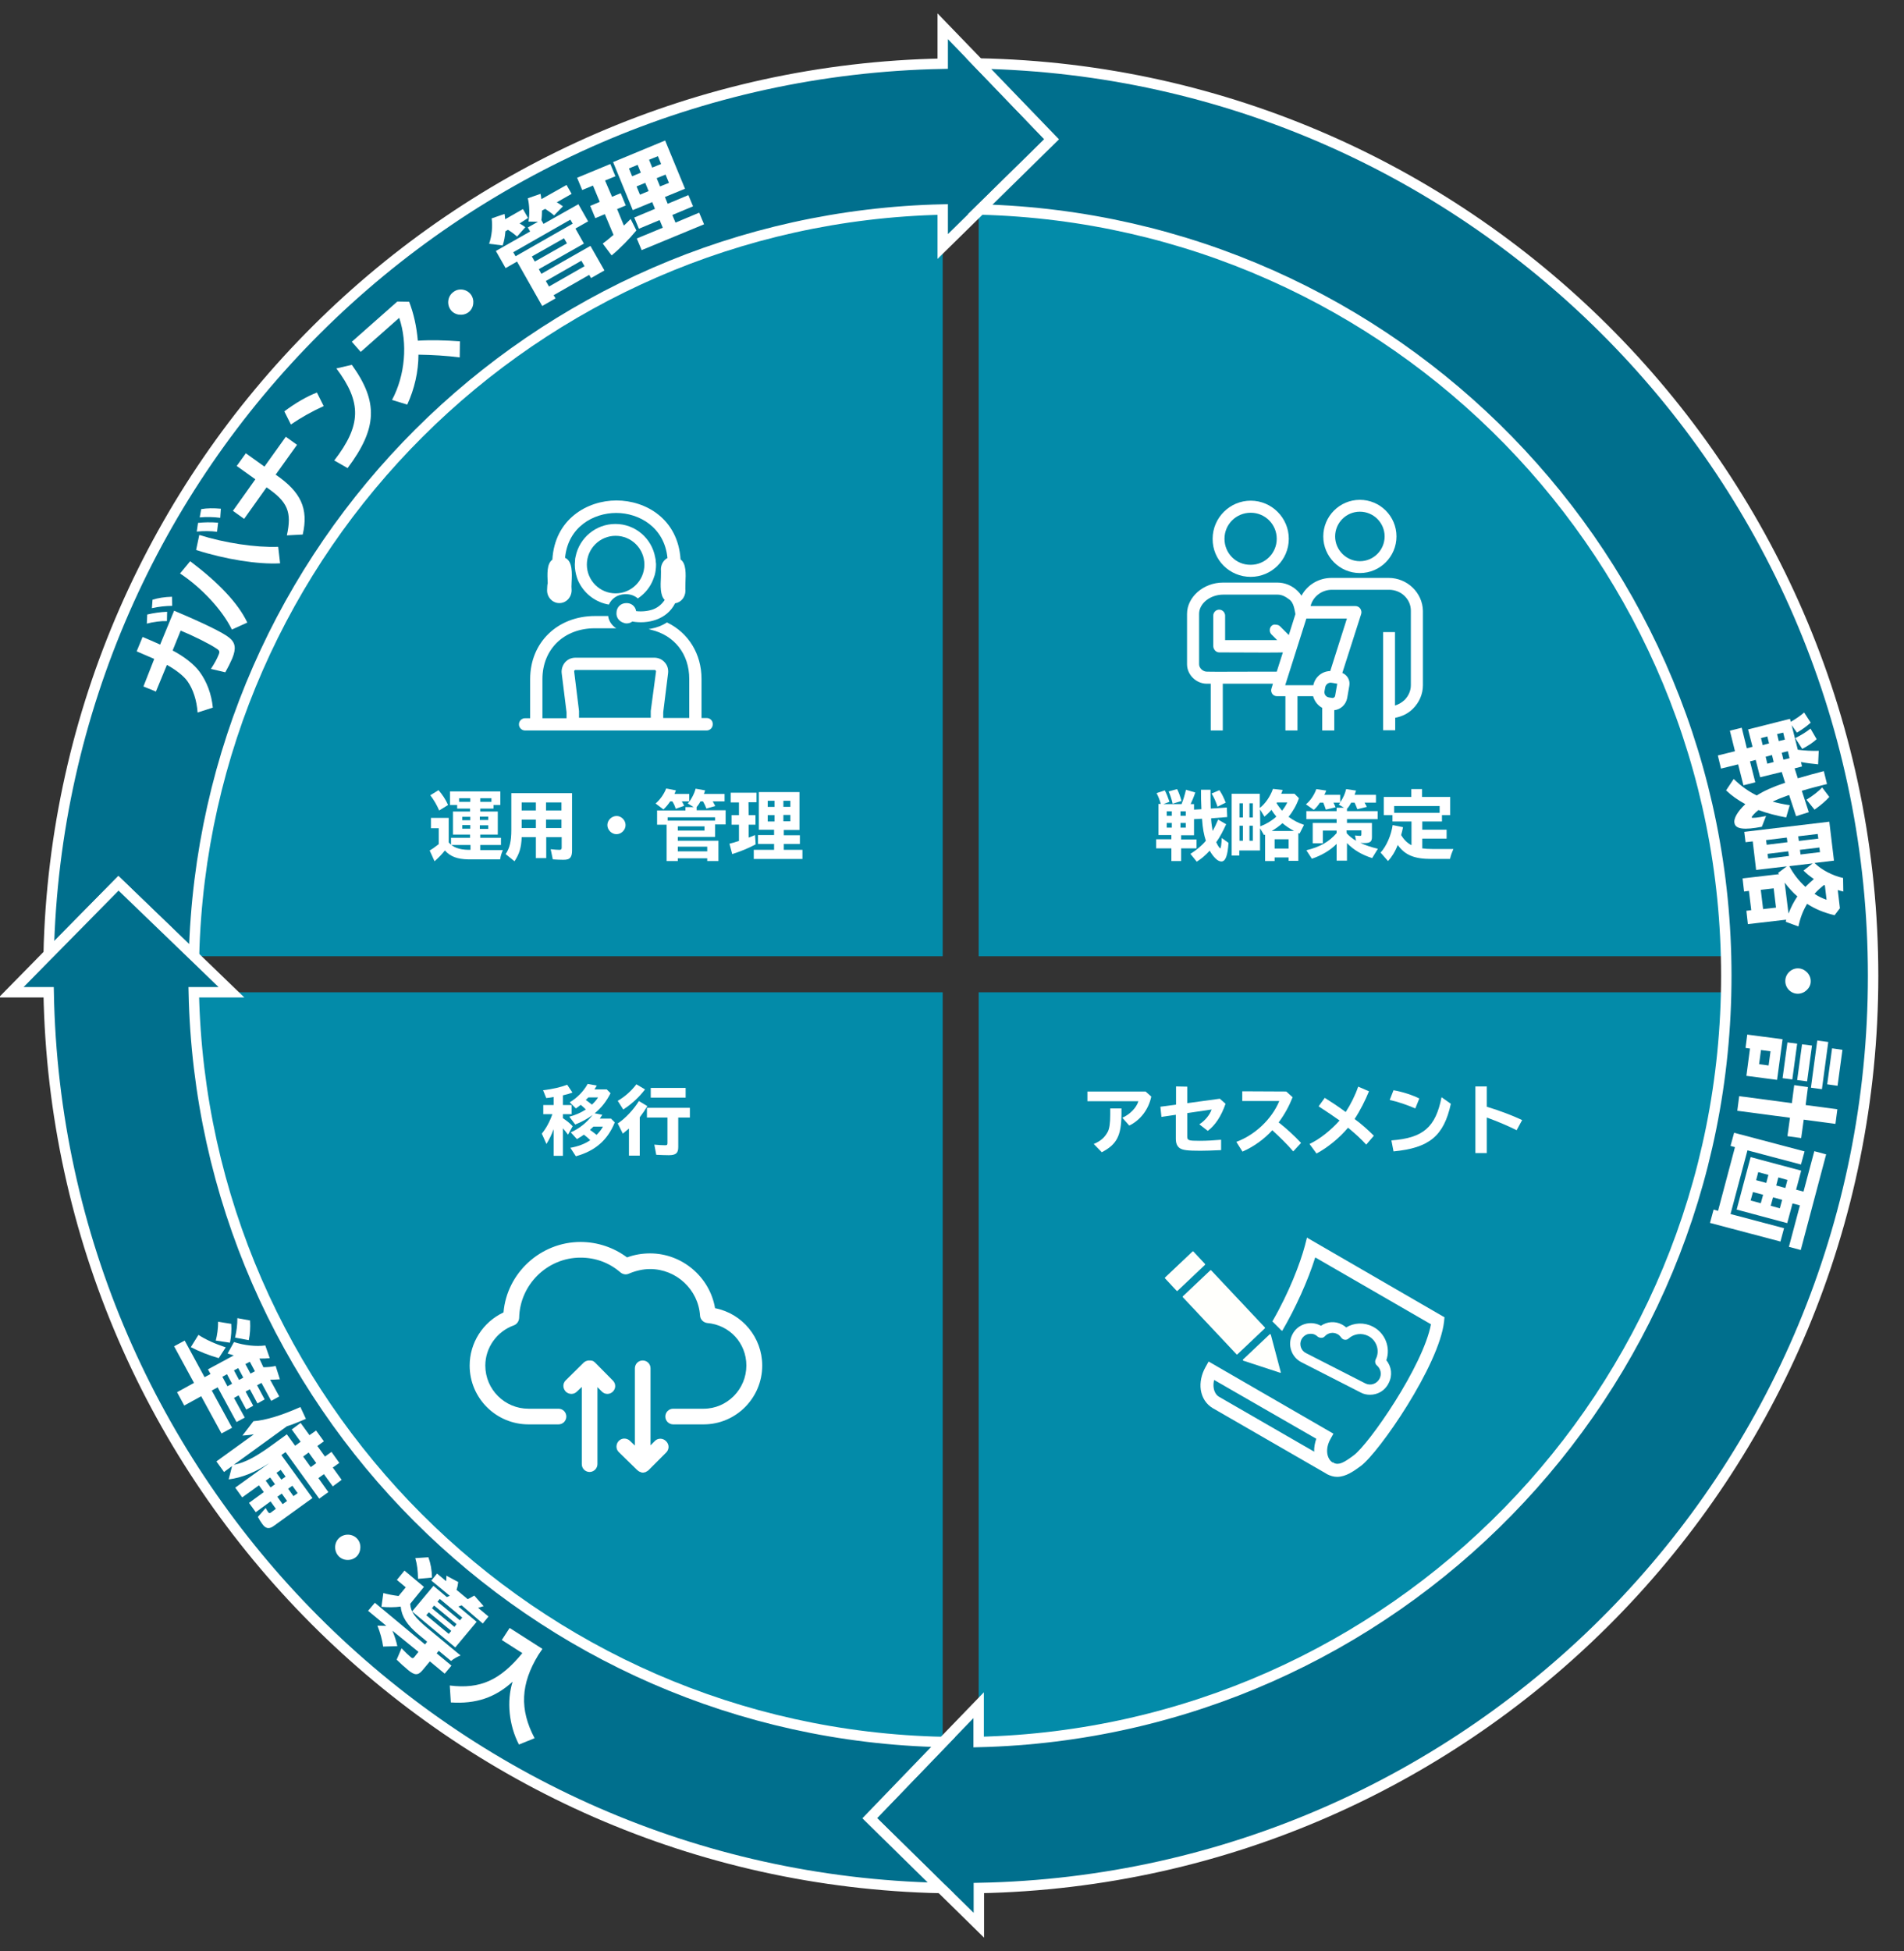 <?xml version="1.0" encoding="utf-8"?>
<!-- Generator: Adobe Illustrator 27.3.1, SVG Export Plug-In . SVG Version: 6.00 Build 0)  -->
<svg version="1.1" id="レイヤー_1" xmlns="http://www.w3.org/2000/svg" xmlns:xlink="http://www.w3.org/1999/xlink" x="0px"
	 y="0px" width="900px" height="922px" viewBox="0 0 900 922" style="enable-background:new 0 0 900 922;" xml:space="preserve">
<rect x="0" y="0" width="900" height="922" fill="#333333" stroke="none"/>
<style type="text/css">
	.st0{fill:#038BA9;}
	.st1{fill:#FFFFFF;}
	.st2{fill:#FFFFFC;}
	.st3{fill:none;}
	.st4{fill:#006F8D;stroke:#FFFFFF;stroke-width:4.928;stroke-miterlimit:10;}
</style>
<g id="レイヤー_1_00000168118124174650427120000016677507860725157055_">
	<path class="st0" d="M462.6,823.1c193.6-4.5,349.7-160.5,354.1-354.2H462.6V823.1z"/>
	<path class="st0" d="M816.7,451.9c-4.5-193.6-160.5-349.7-354.1-354.1v354.1H816.7z"/>
	<path class="st0" d="M91.5,468.9C95.9,662.6,252,818.6,445.6,823.1V468.9H91.5z"/>
	<path class="st0" d="M445.6,97.8C252,102.3,95.9,258.3,91.5,451.9h354.1V97.8z"/>
	<g>
		<g>
			<path class="st1" d="M541.5,515.8l2.7,2.4c-1.3,6.1-5.1,11.1-10.4,13.7l-3.3-3.7c3.5-1.5,6.7-4.7,7.6-7.8H514v-4.6H541.5
				L541.5,515.8z M530.1,523.8v2.9c-0.1,10-2.2,14.1-9.3,17.8l-3.8-3.9c3.3-1.4,5.1-3,6.6-5.7c0.8-1.5,1.2-4.1,1.2-8.2v-2.9
				L530.1,523.8L530.1,523.8z"/>
			<path class="st1" d="M561.2,513.5v7.8l15.4-2.1l2.7,2.4c-2,5.8-4.9,10.2-8.4,12.8l-4-3.1c2.6-1.6,5-4.5,5.8-7l-11.5,1.7v11
				c0,1.9,0.5,2.1,5.9,2.1c3.2,0,6.7-0.2,10.1-0.5v4.9c-4.3,0.2-7.6,0.3-9.8,0.3c-6.1,0-8.3-0.3-9.7-1.2c-1.3-0.9-1.9-2.3-1.9-4.5
				v-11.3l-6.8,1l-0.5-4.8l7.4-1v-8.6L561.2,513.5L561.2,513.5z"/>
			<path class="st1" d="M608,515.8l3,2.7c-1.6,4.1-3.7,8-6.6,11.9c3.5,2.7,7.3,6.2,10.6,9.7l-3.7,4c-2.9-3.4-6.4-6.8-9.9-10
				c-3.8,4.2-8.8,7.8-14.1,10.1l-2.9-4.6c8.9-3.3,16.8-10.8,20.3-19.3h-17.5v-4.6L608,515.8L608,515.8z"/>
			<path class="st1" d="M626.2,518.8c3.2,2,6.1,3.9,9.9,6.7c2.4-3.7,4.5-7.9,5.9-12l5.1,2.2c-1.8,4.4-4.1,9-6.8,13.1
				c3.3,2.4,6.4,5.2,9.1,7.9l-3.6,4.2c-2.1-2.3-4.7-4.8-8.6-8c-3.9,4.7-9.6,9.4-14.9,12.2l-3.3-4.5c5-2.4,10.1-6.5,14.2-11.1
				c-2.5-1.8-5.9-4.1-9.9-6.7L626.2,518.8z"/>
			<path class="st1" d="M669,523.8c-4-1.7-8.3-3.2-12.1-4l1.8-4.6c4.5,0.8,9,2.3,12.2,3.9L669,523.8z M657.7,538.9
				c15-1.1,20.9-6.2,23.7-20.4l4.4,3.1c-3.3,15.2-10.2,20.9-27.1,22.5L657.7,538.9z"/>
			<path class="st1" d="M702.8,513.4v9.6c6.5,2,12.3,4.2,16.7,6.3l-2.6,4.8c-3.7-1.9-8.9-4.1-14.1-6v16.8h-5.4v-31.5L702.8,513.4
				L702.8,513.4z"/>
		</g>
	</g>
	<g>
		<g>
			<path class="st1" d="M261.7,533.6c-1.1,2.9-2.1,4.9-3.4,7l-2.2-4.9c2-2.4,3.8-5.7,5-9.2h-4.3v-4.3h4.9v-3.8
				c-1.1,0.2-2.3,0.4-3.5,0.5l-1.5-3.7c4.4-0.5,8.6-1.5,11.4-2.6l2.5,3.7c-1.3,0.5-2.7,0.9-4.5,1.3v4.6h4.1v4.3h-4.1v1.9
				c1.9,1.3,3.4,2.5,4.6,3.8l-2.2,4c-1-1.3-1.3-1.7-2.4-3v13h-4.4V533.6z M288.9,528.7l1.7,1.7c-3.4,8.4-9.3,13.5-18.4,16l-2.6-4
				c3.5-0.6,6.8-1.8,9.4-3.6c-1-1-1.7-1.6-3-2.6c-1.1,0.8-2,1.3-3.3,2.1l-2.9-3.2c3.9-1.7,7.5-4.5,10.3-8.2
				c-2.2,1.7-5.4,3.4-8.2,4.5l-2.8-3.7c2.8-0.7,5.5-1.9,7.8-3.4c-0.7-0.8-1.6-1.5-2.4-2.2c-1,0.8-1.4,1.1-2.3,1.7l-2.9-2.9
				c3.4-2,6.5-5.1,8.5-8.7l4.3,0.8c-0.6,1-0.8,1.4-1.1,1.8h5.8l1.8,1.8c-1.9,3.8-4.4,7-7.5,9.5l3.6,0.7c-0.6,1-0.9,1.4-1.2,1.8h5.4
				V528.7z M278.1,518.6c-0.5,0.5-0.6,0.6-1.2,1.2c0.8,0.6,2.1,1.5,2.9,2.2c1.4-1.3,2.3-2.4,2.9-3.4H278.1z M280.5,532.4
				c-0.5,0.5-0.8,0.8-1.6,1.5c0.1,0,0.2,0.1,0.2,0.2c1,0.7,2.1,1.5,2.9,2.2c1.2-1.2,2.4-2.7,3-3.9H280.5z"/>
			<path class="st1" d="M302.3,546.1h-5v-12.8c-0.9,0.7-1.9,1.6-2.9,2.4l-2.4-4.8c3.5-2.3,7.5-6.5,10-10.6l4,2.4
				c-1.2,2-2.2,3.4-3.4,5l-0.1,0.2l-0.1,0.1v18.1H302.3z M292,520.2c3.3-1.9,6.4-4.6,8.8-7.8l4.1,2.4c-2.8,3.7-6.5,7.1-10.3,9.5
				L292,520.2z M320.6,542.1c0,2.8-1.1,3.8-4.5,3.8c-1.7,0-3.9-0.1-5.9-0.2l-0.9-4.8c2.1,0.2,3.8,0.3,5.1,0.3c0.9,0,1.1-0.2,1.1-1.1
				v-12h-9.7v-4.6h20.3v4.6h-5.5V542.1z M324.1,514.1v4.6h-16.5v-4.6H324.1z"/>
		</g>
	</g>
	<g>
		<g>
			<path class="st2" d="M550.7,603.7l13-12.3c0.1-0.1,0.3-0.1,0.4,0l5.5,5.9c0.1,0.1,0.1,0.3,0,0.4l-13,12.3c-0.1,0.1-0.3,0.1-0.4,0
				l-5.5-5.9C550.6,604,550.6,603.8,550.7,603.7z"/>
			<path class="st2" d="M600.2,630.5c0.1-0.1,0.4,0,0.5,0.2l4.7,17.7c0.1,0.2-0.1,0.4-0.3,0.3l-17.4-5.7c-0.2-0.1-0.3-0.3-0.2-0.5
				L600.2,630.5z"/>
			<path class="st2" d="M572.1,600.3c0.1-0.1,0.3-0.1,0.4,0l25.4,27c0.1,0.1,0.1,0.3,0,0.4l-13,12.3c-0.1,0.1-0.3,0.1-0.4,0
				l-25.4-27c-0.1-0.1-0.1-0.3,0-0.4L572.1,600.3z"/>
		</g>
		<path class="st1" d="M618.2,585.1l-0.4-0.3l-1,3.9c-2.2,8.2-7.4,22-15.4,35.8l0.3,0.2l0,0l3.7,3.7v0.1l0.7,0.4
			c6.4-11,12.1-23.6,15.6-34.7l54.7,31.6c-3.7,19.7-29.3,56.7-36.6,62c-4.6,3.4-6.9,4.7-9.4,3.5l0.1-0.2h-0.6l0,0
			c-1.3-0.8-2.2-2.3-2.5-4.2c-0.3-2.2,0.2-4.5,1.4-6.7l1.5-2.7l-59-34.1l-1.5,2.7c-1.9,3.4-2.7,7.2-2.2,10.7
			c0.6,3.8,2.6,6.8,5.6,8.6l53.4,30.8l0,0l0.3,0.2l0,0l0.3,0.2l0,0c1.6,0.8,3.2,1.3,4.8,1.3c4.2,0,7.9-2.7,11.2-5.1
			c8.6-6.3,37.1-47.6,39.4-68.3l0.2-2L618.2,585.1z M622.2,679.9c-0.7,2-1.1,4.1-1,6.1l-44.9-25.9c-1.4-0.8-2.3-2.3-2.6-4.2
			c-0.2-1.2-0.1-2.5,0.2-3.8L622.2,679.9z"/>
		<path class="st1" d="M647.6,659.1c-1.5,0-3.1-0.3-4.5-1.1l-28-14.3c-2.3-1.2-4-3.2-4.8-5.7s-0.6-5.1,0.6-7.4
			c2.4-4.8,8.3-6.7,13.1-4.3c0.1,0.1,0.3,0.1,0.4,0.2c2.9-2,6.7-2.3,9.9-0.6c0.7,0.4,1.4,0.8,2,1.4c3.8-2.3,8.5-2.5,12.6-0.4
			c5.9,3,8.5,9.9,6.4,15.9c2.5,3,3,7.2,1.1,10.8C654.7,657.2,651.2,659.1,647.6,659.1z M619.5,630.3c-0.5,0-1,0.1-1.5,0.2
			c-1.2,0.4-2.2,1.3-2.8,2.4c-1.2,2.4-0.3,5.3,2.1,6.5l28,14.3c2.5,1.3,5.5,0.3,6.8-2.2c1.1-2.1,0.6-4.6-1.2-6.2
			c-0.9-0.7-1.1-2-0.6-3c2.1-4,0.4-9-3.6-11c-3-1.5-6.6-1.1-9.2,1.2c-0.5,0.5-1.2,0.7-1.9,0.6c-0.7-0.1-1.3-0.5-1.7-1.1
			c-0.5-0.7-1.1-1.3-1.8-1.6c-1.9-1-4.3-0.6-5.8,1c-0.4,0.5-1,0.8-1.7,0.8c-0.6,0-1.3-0.2-1.8-0.6c-0.3-0.3-0.7-0.6-1.1-0.8
			C621,630.4,620.3,630.3,619.5,630.3z"/>
	</g>
	<g>
		<g>
			<path class="st1" d="M562.7,403.5c3-1.9,5.4-3.9,7.3-6.2c-0.9-2.7-1.5-5.7-1.8-10.2c0-0.1,0-0.1,0-0.2l-3.8,0.2v7.6h-6.1v2h7.3
				v4.2h-7.3v6h-4.6v-6h-7.2v-4.3h7.2v-2h-6.1v-14.7h1.1c-0.6-2.1-1.3-3.8-2-5.1l3.9-1.3c0.8,1.5,1.5,3.3,2.2,5.4l-2.9,1.1h8.6
				c0.9-2.2,1.5-4.3,2.1-6.8l4.4,1.3c-0.7,2.1-1.4,3.7-2.2,5.5h1.6v2.6l3.5-0.2c-0.2-4.2-0.2-5.5-0.2-9.2h4.5c0,3.3,0,6.1,0.1,8.9
				l7.6-0.5l0.2,4.5l-7.6,0.6c0,0.2,0,0.5,0,0.5v0.2c0.1,1.7,0.5,4,0.7,5.3c0.9-1.6,1.7-3.2,2.6-5.4l3.8,2.2c-1.5,3.2-2.9,6-4.7,8.5
				c0.6,1.4,1.6,2.9,1.9,2.9s0.6-2.1,0.7-4.9l3.2,2.3c-0.4,6.1-1.4,8.8-3.4,8.8c-1.7,0-3.7-2-5.5-5.1c-1.9,2.1-3.9,3.8-6.1,5.2
				L562.7,403.5z M551.5,383.4v2.1h2.4v-2.1H551.5z M551.5,388.9v2.2h2.4v-2.2H551.5z M554.3,379.8c-0.5-2.2-1.2-4.3-1.9-5.8l4-1.1
				c0.7,1.3,1.4,3.2,2.1,5.6L554.3,379.8z M558,383.4v2.1h2.5v-2.1H558z M558,388.9v2.2h2.5v-2.2H558z M575.5,381.2
				c-0.7-2.2-1.8-4.7-2.8-6.2l3.7-1.6c1.1,1.6,2,3.4,3,5.9L575.5,381.2z"/>
			<path class="st1" d="M611.9,375.1l2.1,2.1c-1.2,3.4-2.9,6.3-4.9,8.8c2.3,1.7,4.4,2.8,7.3,3.8l-2.1,4.1l-0.3-0.1l-0.3-0.1v13.1
				h-4.6v-1.6h-6.6v1.7H598v-12.5l-0.5,0.2l-1.9-3.2v10.5h-9.8v2.4h-3.6v-29.2h13.3v6.7c2.6-2,5-5.5,6.2-9l4.6,0.5
				c-0.4,1.1-0.5,1.4-0.7,1.8L611.9,375.1L611.9,375.1z M585.9,386.3h1.6v-6.7h-1.6V386.3z M585.9,397.3h1.6v-7.1h-1.6V397.3z
				 M592.2,379.6h-1.6v6.7h1.6V379.6z M592.2,390.2h-1.6v7.1h1.6V390.2z M595.7,390.5c2.7-1,5.4-2.6,7.6-4.6c-1-1.2-1.6-2.1-2.3-3.2
				c-1.1,1.3-2,2.1-3.3,3.2l-2.1-3.4L595.7,390.5L595.7,390.5z M611.7,392.7c-2.2-1.2-3.7-2.2-5.5-3.7c-1.3,1.2-3.2,2.6-5.1,3.7
				H611.7z M602.5,396.6v4.4h6.6v-4.4H602.5z M603.4,379.5c0.7,1.2,1.7,2.5,2.6,3.6c1.1-1.3,1.8-2.5,2.5-3.9h-4.9L603.4,379.5z"/>
			<path class="st1" d="M645,379.3c0.4,0.6,0.7,1.3,1.1,2l-4.5,1.1c-0.5-1.3-0.7-1.8-1.3-3.1h-1.6c-0.7,1.3-1.3,2.2-2,2.9v1.1h14.5
				v3.8h-14.5v1.8h11.8v6.7c0,2.1-0.9,2.8-3.4,2.8c-0.8,0-1.3,0-2.1-0.1c2.3,1.1,5,2,8.3,2.8l-2.7,4.4c-5-1.6-8.8-3.9-11.9-7.1v8.3
				h-4.9v-7.9c-3.1,3.1-7,5.4-11.7,7l-2.6-4c6.5-1.6,10.6-3.9,14.3-8.1v-1.2h-6.5v6h-4.8v-9.6h11.3v-1.8h-14.3v-3.8h14.3v-1.6h3.5
				l-2.5-1.5c0.4-0.4,0.5-0.6,0.7-0.9h-3.2c0.3,0.6,0.7,1.4,1,2.2l-4.6,1.1c-0.4-1.3-0.9-2.5-1.2-3.3h-1.6c-0.9,1.4-1.9,2.6-2.9,3.4
				l-3.7-2.6c2.2-1.8,4-4.6,4.9-7.2l4.7,0.7c-0.3,0.8-0.5,1.3-0.9,2h7.5v3.5c1.3-1.8,2.3-4,2.8-6.2l4.7,0.7c-0.3,0.9-0.5,1.4-0.7,2
				h10.1v3.7L645,379.3L645,379.3z M636.6,393.8c1.2,1.3,2.8,2.6,4.4,3.5l-0.5-2.5c0.8,0.1,1.8,0.2,2.3,0.2c0.6,0,0.7-0.1,0.7-0.9
				v-1.7h-7L636.6,393.8L636.6,393.8z"/>
			<path class="st1" d="M672.2,400.9c1.3,0.2,3.1,0.3,4.8,0.3h10c-0.7,1.6-1.2,3-1.6,4.7h-8.9c-7.9,0-12.4-1.8-15.8-6.6
				c-1.3,3.3-2.9,5.8-4.6,7.6l-3.5-4c2.8-3.1,5-8.2,5.7-13l4.9,1c-0.3,1.6-0.5,2.2-0.9,3.7c1.3,2.2,2.9,3.8,4.9,4.8v-11.2h-9v-3
				h-4.1v-8.6h13v-3.7h5.1v3.7h13.3v8.6h-3.9v3h-9.3v3.9h11.5v4.2h-11.5v4.6H672.2z M659,384.1h21.5v-3.2H659V384.1z"/>
		</g>
	</g>
	<g>
		<g>
			<path class="st1" d="M222.2,399.3h-9v-3.4h9v-1.5h-8.1v-10.9h8.1v-1.4h-6.1v-1.7h-3.4V374h23.8v6.4h-3.2v1.7H227v1.4h8.3v10.9
				H227v1.5h9.8v3.4H227v2.4h10.7c-0.6,1.5-1,2.5-1.3,4.4h-15.1c-5.1-0.1-8.4-1.3-11-4.2c-1.4,1.8-3.1,3.5-4.9,5.1l-2.3-5.1
				c1.3-0.7,2.6-1.7,4.3-3v-7.5h-3.7v-4.9h8.4v11.6c2,2.3,4.8,3.4,9.3,3.5h1v-2.3H222.2z M207.6,383c-1.1-2.6-2.6-5.1-4.2-7.2
				l3.9-2.4c1.8,2.1,3.3,4.3,4.5,7L207.6,383z M217,377.2v1.7h5.3v-1.7H217z M218.5,386v1.6h3.8V386H218.5z M218.5,389.9v1.7h3.8
				v-1.7H218.5z M226.8,387.5h4v-1.6h-4V387.5z M226.8,391.7h4V390h-4V391.7z M227,378.9h5.3v-1.7H227V378.9z"/>
			<path class="st1" d="M270.4,402c0,1.3-0.2,2.4-0.7,3.1c-0.7,0.9-1.5,1.2-3.5,1.2c-1.6,0-3.2-0.1-4.9-0.2l-1-4.8
				c1.8,0.2,3.2,0.3,4.1,0.3c0.8,0,1.1-0.2,1.1-1.1v-4.9h-7.3v9.9h-4.9v-9.9h-6.7c-0.2,5-1.1,7.9-3.4,11.4l-4.2-3.4
				c1.9-2.7,2.7-6.1,2.7-11.3v-17.5h28.7L270.4,402L270.4,402z M246.6,383h6.7v-3.8h-6.7V383z M246.6,391.3h6.7v-4h-6.7V391.3z
				 M265.4,379.2h-7.3v3.8h7.3V379.2z M265.4,387.3h-7.3v4h7.3V387.3z"/>
			<path class="st1" d="M295.7,389.9c0,2.3-2,4.3-4.3,4.3s-4.3-2-4.3-4.3s2-4.3,4.4-4.3C293.7,385.6,295.7,387.6,295.7,389.9z"/>
			<path class="st1" d="M322.3,378.7c0.4,0.7,0.8,1.4,1.1,2.1l-4,1.4c-0.5-1.6-0.9-2.4-1.6-3.5h-1c-1,1.5-2.1,2.8-3.2,3.8l-3.7-2.8
				c2.2-1.9,4-4.5,5-7.1l4.6,0.9c-0.3,0.7-0.4,1.1-0.7,1.7h7v3.5H322.3z M336.9,378.7c0.3,0.5,0.7,1.3,1.2,2.2l-4.2,1.2
				c-0.5-1.3-0.9-2.2-1.6-3.4h-1.2c-0.5,1-1.2,2-1.8,2.7v1.5H343v6.7h-5v5.9h-17.6v1.8h19.2v9.6h-5.3v-1.3h-13.9v1.3h-5.3v-17.2
				h-4.5V383H324v-1.6h3.9l-2.8-1.7c1.6-1.8,3.1-4.6,3.7-7l4.5,0.8c-0.2,0.7-0.3,1-0.6,1.7h9.8v3.5H336.9z M315.6,386.2v1.6H338
				v-1.6H315.6z M320.4,390.5v2H333v-2H320.4z M320.4,400.1v2.2h13.9v-2.2H320.4z"/>
			<path class="st1" d="M353.9,385.2h3.2v4.5h-3.2v6.1c1.1-0.4,1.6-0.6,3-1.2l0.3,4.4c-3.1,1.7-7.5,3.5-11.1,4.6l-1.3-4.9
				c1.6-0.4,2.3-0.6,3.5-1l1-0.3v-7.7h-3.5v-4.5h3.5v-6h-3.9v-4.6h12.2v4.5h-3.8L353.9,385.2L353.9,385.2z M377.9,392.2h-7.4v2.5
				h7.6v4.1h-7.6v2.8h8.8v4.3h-23v-4.3h9.6v-2.8h-7.6v-4.2h7.6v-2.5h-7.2v-17.8h19.2V392.2z M362.9,381.3h3.2v-2.9h-3.2V381.3z
				 M362.9,388.2h3.2v-3h-3.2V388.2z M373.6,378.4h-3.3v2.9h3.3V378.4z M373.6,385.1h-3.3v3h3.3V385.1z"/>
		</g>
	</g>
	<g>
		<path class="st1" d="M642.8,270.8c9.6,0,17.3-7.8,17.3-17.3c0-9.6-7.8-17.3-17.3-17.3c-9.6,0-17.3,7.8-17.3,17.3
			C625.5,263,633.2,270.8,642.8,270.8z M631.1,253.5c0-6.4,5.2-11.7,11.7-11.7c6.4,0,11.7,5.2,11.7,11.7c0,6.4-5.2,11.7-11.7,11.7
			C636.4,265.2,631.1,259.9,631.1,253.5z"/>
		<path class="st1" d="M591.2,272.6c9.9,0,18-8.1,18-18s-8.1-18-18-18s-18,8.1-18,18C573.1,264.6,581.2,272.6,591.2,272.6z
			 M578.8,254.6c0-6.8,5.5-12.3,12.4-12.3c6.8,0,12.3,5.5,12.3,12.3c0,6.8-5.5,12.3-12.3,12.3C584.3,267,578.8,261.5,578.8,254.6z"
			/>
		<path class="st1" d="M656.4,273.1h-27c-6,0-11.4,3.2-14.2,8.4c-0.5-0.8-1.1-1.5-1.8-2.2c-2.5-2.5-6-4-9.6-4h-25.7
			c-9.2,0-17,6.8-17,14.8v23.8c0,4.9,4.2,9.1,9.2,9.2c0.3,0,0.6,0,0.9,0h0.5c0.2,0,0.4,0,0.6,0v22.1h5.7v-22.1c4.9,0,11,0,16.5,0
			h0.7c2.4,0,4.6,0,6.5,0l-0.7,2.3c-0.3,0.9-0.1,1.8,0.4,2.5s1.3,1.1,2.3,1.1h3.9v16.2h5.7V329h7.4c0.6,2.3,2.2,4.4,4.3,5.5v10.7
			h5.7v-9.6c3-0.3,5.5-2.6,6.1-5.7l1-5.8c0.5-2.6-0.9-5.1-3.3-6.1l8.9-27.8c0.3-0.9,0.1-1.8-0.4-2.6c-0.6-0.8-1.4-1.2-2.3-1.2h-21.2
			c1.1-4.5,5.3-7.7,10.1-7.7h27c2.8,0,5.5,1.1,7.4,3s2.9,4.3,2.9,6.9v35.2c0,2.6-1.1,5.1-3,7c-1.3,1.2-2.8,2.1-4.5,2.6v-34.7h-5.6
			v46.4h5.7v-5.9c3.2-0.6,6.1-2,8.4-4.3c3-3,4.7-6.9,4.7-11.1v-35.2C672.4,280.1,665.2,273.1,656.4,273.1z M636.7,292.2l-7.9,24.9
			c-3.9,0.1-7.2,2.8-8,6.7h-13.3l10-31.5h19.2V292.2z M626.1,326.5l0.3-1.6c0.2-1.3,1.3-2.3,2.6-2.3c0.2,0,1.5,0.2,3.1,0.5l-1,5.7
			c-0.1,0.3-0.2,0.6-0.5,0.8c-0.3,0.2-0.6,0.3-1,0.2l-1.3-0.2C626.7,329.4,625.8,328,626.1,326.5z M601,295.8
			c-0.5,0.5-0.8,1.2-0.8,2s0.3,1.5,0.8,2l2.7,2.7h-24.6v-11.7c-0.1-1.5-1.3-2.7-2.8-2.7c-1.6,0-2.8,1.3-2.8,2.8v14.4
			c0,1.6,1.3,3,2.8,3c19.5,0.1,27.4,0.1,30.1,0l-2.9,9.1c-2,0-4.6,0-7.4,0h-1.5c-8.7,0-20.5,0.1-24.1,0c-1.9,0-3.7-1.7-3.7-3.5
			v-23.8c0-4.9,5.2-9.1,11.4-9.1h25.7c1.8,0,3.5,0.7,5.7,2.4c1.9,1.5,2.3,4.6,2.6,6.1c0.1,0.4,0.1,0.6,0.1,0.8l-3.1,9.8l-4.1-4.1
			c-0.5-0.5-1.2-0.8-2-0.8l0,0C602.2,295,601.5,295.3,601,295.8z"/>
	</g>
	<g>
		<path class="st1" d="M258.6,279c0,3.3,2.6,6,5.8,6c3.2,0,5.8-2.7,5.8-6.1c-0.1-0.9-0.1-2.3,0-3.8c0.2-4.2,0.5-9.9-3.1-11.5
			c1.4-14.6,13.4-21.2,24.2-21.2l0,0c10.7,0,22.8,6.7,24.2,21.3c-1.9,1-3.1,3.1-3.1,5.4c0.1,0.8,0,2.2,0,3.7
			c-0.2,3.9-0.4,8.6,1.8,10.7c-1.4,2.1-3.2,3.6-5.6,4.5c-2.3,0.8-5,1.1-7.9,0.8c-0.4-2.5-2.5-3.9-4.7-3.8c-2.3,0-4.6,1.7-4.6,4.7
			c-0.1,1.9,1,3.6,2.8,4.4c0.7,0.3,1.3,0.5,2,0.5c1,0,1.9-0.3,2.7-0.9c7.2,1.3,16.3-0.8,20.2-8.6c2.8-0.4,4.9-2.9,4.9-6
			c-0.1-0.8,0-2.2,0-3.7c0.2-4.1,0.4-9.2-2.3-11c-1.2-19.2-16.5-27.9-30.3-27.9l0,0c-13.8,0-29.2,8.8-30.3,28
			c-2.7,1.8-2.4,6.9-2.2,11.1C258.6,276.6,258.7,278.1,258.6,279z"/>
		<path class="st1" d="M334,339.3h-2.4v-18.5c0-11.7-6.1-21.7-16.2-26.6l-0.1-0.1l-0.1,0.1c-2.2,1.4-4.7,2.4-7.5,2.9l-1.1,0.2
			l1.1,0.3c11.1,2.6,18.1,11.5,18.1,23.2v18.5h-12.3v-2.7l2.3-18.5c0.2-1.9-0.3-3.7-1.6-5.1c-1.2-1.4-3-2.2-4.9-2.2H272
			c-1.9,0-3.7,0.8-4.9,2.2c-1.2,1.4-1.8,3.3-1.6,5.1l2.3,18.5v2.8h-11.4v-18.5c0-14.1,10.2-24,24.8-24h10.1l-0.6-0.4
			c-1.7-1.3-2.9-3.1-3.2-5.2v-0.2h-6.2c-17.8,0-30.7,12.5-30.7,29.8v18.5h-2.4c-1.6,0-2.9,1.3-2.9,2.9s1.3,2.9,2.9,2.9H334
			c1.6,0,2.9-1.3,2.9-2.9C337,340.6,335.7,339.3,334,339.3z M307.6,336c0,0.1,0,0.2,0,0.4v2.8h-33.9v-2.8c0-0.1,0-0.2,0-0.4
			l-2.3-18.7c0-0.3,0.1-0.5,0.2-0.5c0.1-0.1,0.2-0.2,0.5-0.2h37.3c0.3,0,0.4,0.1,0.5,0.2s0.2,0.3,0.2,0.5L307.6,336z"/>
		<path class="st1" d="M296,280.8c2.1,0,4,0.7,5.5,2c2.8-1.9,5.1-4.4,6.6-7.5c0.6-1.2,1-2.4,1.4-3.6c0.4-1.6,0.6-3.2,0.6-4.9
			c0-0.4,0-0.7-0.1-1.1c0-0.8-0.1-1.5-0.3-2.3c-1.6-9-9.4-15.8-18.8-15.8c-9.3,0-17,6.6-18.8,15.3c-0.2,0.7-0.3,1.5-0.3,2.3
			c0,0.5-0.1,1-0.1,1.6c0,2.2,0.4,4.2,1,6.1c0.3,1,0.7,1.9,1.2,2.8c2.8,5.2,7.9,9,13.9,10c1.3-2.9,4.1-4.8,7.6-4.9
			C295.7,280.8,295.9,280.8,296,280.8z M277.4,266.8c0-7.5,6.1-13.6,13.6-13.6s13.6,6.1,13.6,13.6s-6.1,13.6-13.6,13.6
			C283.5,280.4,277.4,274.3,277.4,266.8z"/>
	</g>
	<g>
		<path class="st1" d="M338,618.2c-2.5-14.8-15.6-25.9-30.7-25.9c-3.7,0-7.4,0.6-10.9,1.9c-6.3-4.7-14-7.3-22-7.3
			c-18.8,0-34.8,14.6-36.4,33.3c-9.8,4.6-16,14.4-16,25.1c0,15.4,12.5,27.8,27.8,27.8H264c2.1,0,3.7-1.7,3.7-3.7
			c0-2.1-1.7-3.7-3.7-3.7h-14.2c-11.2,0-20.4-9.1-20.4-20.4c0-8.4,5.4-16.1,13.5-19c1.4-0.5,2.4-1.9,2.5-3.5
			c0.3-15.7,13.3-28.5,29-28.5c7.1,0,13.6,2.4,18.9,7c1.1,0.9,2.6,1.2,3.9,0.6c3.3-1.4,6.7-2.2,10.1-2.2c12.4,0,22.8,9.7,23.6,22
			c0.1,1.8,1.6,3.3,3.4,3.5c10.6,0.9,18.5,9.5,18.5,20.1c0,11.2-9.1,20.4-20.2,20.4h-14.4c-2.1,0-3.7,1.7-3.7,3.7
			c0,2.1,1.7,3.7,3.7,3.7h14.4c15.3,0,27.7-12.5,27.7-27.8C360.3,632.1,350.9,620.7,338,618.2z"/>
		<path class="st1" d="M281.4,644L281.4,644C281.3,644,281.3,644,281.4,644L281.4,644C281.3,644,281.3,644,281.4,644
			c-0.2-0.2-0.4-0.4-0.6-0.5c0,0-0.1,0-0.1-0.1c-0.2-0.1-0.3-0.2-0.5-0.3c0,0,0,0-0.1,0c-0.3-0.1-0.7-0.2-1.1-0.2
			c-0.1,0-0.2,0-0.3,0l0,0c-0.1,0-0.2,0-0.3,0c-0.1,0-0.3,0-0.4,0s-0.2,0.1-0.3,0.1c-0.1,0-0.3,0.1-0.4,0.1s-0.2,0.1-0.3,0.1
			c-0.1,0.1-0.3,0.1-0.4,0.2c-0.1,0.1-0.2,0.1-0.3,0.2c-0.1,0.1-0.2,0.1-0.3,0.2l-8.6,8.5c-0.7,0.7-1.1,1.6-1.1,2.6s0.4,1.9,1.1,2.7
			c0.7,0.7,1.7,1.1,2.7,1.1s1.9-0.4,2.6-1.1l2.3-2.2v36.5c0,2.1,1.7,3.7,3.7,3.7s3.7-1.7,3.7-3.7v-36.4l2.1,2.1
			c0.7,0.7,1.6,1.1,2.6,1.1s1.9-0.4,2.6-1.1s1.1-1.6,1.1-2.6s-0.4-1.9-1.1-2.6L281.4,644z"/>
		<path class="st1" d="M309.6,680.9l-2.1,2.1v-36.4c0-2.1-1.7-3.7-3.7-3.7c-2.1,0-3.7,1.7-3.7,3.7v36.5l-2.3-2.2
			c-0.7-0.7-1.7-1.1-2.7-1.1s-1.9,0.4-2.6,1.1c-0.7,0.7-1.1,1.7-1.1,2.7s0.4,1.9,1.1,2.6l8.7,8.5c0.1,0.1,0.2,0.2,0.3,0.2
			c0.1,0.1,0.2,0.1,0.2,0.2l0,0c0.1,0.1,0.2,0.1,0.3,0.2c0.1,0,0.1,0.1,0.2,0.1s0.1,0.1,0.2,0.1l0,0c0.1,0,0.2,0.1,0.3,0.1
			c0.1,0,0.1,0,0.2,0.1c0.1,0,0.1,0,0.2,0.1l0,0c0.2,0,0.5,0.1,0.7,0.1c0.3,0,0.5,0,0.7-0.1c0.2,0,0.3-0.1,0.5-0.1
			c0.1,0,0.2,0,0.2-0.1c0.1-0.1,0.3-0.1,0.4-0.2c0.1,0,0.2-0.1,0.2-0.1c0.1-0.1,0.2-0.2,0.3-0.2c0.1-0.1,0.2-0.1,0.3-0.2l8.5-8.5
			c1.5-1.5,1.5-3.8,0-5.3C313.4,679.5,311,679.5,309.6,680.9z"/>
	</g>
</g>
<g id="レイヤー_2_00000124871826822288611030000003417041368080333748_">
	<path class="st3" d="M445.6,116.5v-16.4V99C252.4,103.3,96.5,258.8,91.7,451.8l3,2.9l14.7,14.2H94.7h-3
		c4,193.8,160.3,350.2,354.1,354.3l2.6-2.7l14.2-14.7v14.8v2.7c196-4.7,353.4-165,353.4-362.1c0-196.8-157-357-352.6-362.1l-1,1
		L445.6,116.5z"/>
	<path class="st4" d="M462.6,30l-2.8-2.9l-14.2-14.7v14.8v2.9C214.8,34.5,28.3,220.3,23,450.9l33-33.5l35.7,34.4
		c4.9-193,160.8-348.5,353.9-352.8v1.1v16.4l16.7-16.4l1-1l33.8-33.2L462.6,30z"/>
	<path class="st4" d="M462.6,30l34.5,35.8L463.3,99C659,104.1,816,264.3,816,461.1c0,197.1-157.4,357.4-353.4,362.1v-2.6v-14.8
		l-14.2,14.7l-2.6,2.7l-34.7,36l33.6,33l1.3,1.2l16.7,16.4v-16.4v-1.2c234.2-4.5,422.7-195.8,422.7-431.1
		C885.3,225.8,696.8,34.5,462.6,30z"/>
	<path class="st4" d="M445.8,823.2C252,819.1,95.7,662.7,91.6,468.9h3h14.8l-14.7-14.2l-3-2.9L56,417.4l-33,33.5l-1.3,1.3L5.3,468.9
		h16.4H23c4.1,231.4,190.5,418.3,421.7,423.3l-33.6-33L445.8,823.2z"/>
	<g>
		<g>
			<path class="st1" d="M124.5,646.1c1.9,0,4-0.2,5.8-0.6l2,6.3c-1.6,0.1-3.3,0.2-4.6,0.2l4.3,7.9l-3.8,2.1l-4.6-8.5l-2.1,1.1
				l3.6,6.7l-3.4,1.9l-3.6-6.7l-2,1.1l3.6,6.7l-3.3,1.8l-3.6-6.7l-2.2,1.2l5.1,9.3l-3.9,2.1l-8.9-16.4l-2.8,1.5l9.6,17.6l-5,2.7
				l-9.6-17.6l-8,4.4l-3.4-6.3l8-4.4l-9.4-17.3l5-2.7l9.4,17.3l2.8-1.5l-1.2-2.2l12.2-6.6c-0.9-0.3-1.5-0.4-2.9-0.9l3-5.4
				c4.9,1.6,10.5,2.2,14.8,1.6l2.1,6c-1.8,0.2-2.9,0.2-4.4,0.2h-0.5L124.5,646.1z M93.8,630.8c3.3,2.2,8,4.3,12.9,5.9l-3.3,5.1
				c-4.3-1.2-9.4-3.2-13.2-5.2L93.8,630.8z M102,633.5c0.7-2.8,1.1-5.6,1.1-8.9l6.2,1c0.2,2.9,0,5.9-0.6,8.9L102,633.5z
				 M105.1,650.6l2.4,4.5l2.2-1.2l-2.4-4.5L105.1,650.6z M112.6,646.5l-2,1.1l2.4,4.5l2-1.1L112.6,646.5z M111.1,632.1
				c0.8-3.3,1.1-6.1,1.1-9.2l6,1.1c0.2,3.6,0,6.5-0.6,9.3L111.1,632.1z M118.1,643.5l-2.1,1.1l2.4,4.5l2.1-1.1L118.1,643.5z"/>
			<path class="st1" d="M110.5,692.2c0.1,0,0.3-0.1,0.4-0.1h0.1c4.8-1,9.6-3.5,16.6-8.5l8-5.8l3.9,5.4l2.6-1.9l-4.2-5.8l4.2-3.1
				l4.2,5.8l3.1-2.2l3.7,5.1l-3.1,2.2l3.6,5l3.1-2.2l3.7,5.2l-3.1,2.2l4.2,5.8l-4.2,3.1l-4.2-5.8l-2.6,1.9l4.7,6.6l-4.3,3.1
				l-15.9-22l-2,1.4l14.7,20.3l-18.3,13.2c-2.2,1.6-3.8,1.3-5.4-0.9c-0.8-1.1-1.5-2.2-2.1-3.4l3.7-4.2c0.3,0.6,0.6,1.2,1.1,1.9
				c0.5,0.6,0.7,0.7,1.3,0.3l2.4-1.8l-2.5-3.5l-7,5.1l-3.2-4.4l7-5.1l-2.3-3.2l-7.9,5.7l-3.3-4.6l16.1-11.6
				c-6.8,4.4-12.9,6.9-19.2,7.7l1.6-6.3l-3.8,2.8l-3.6-5l17.7-12.8c-1.7,0.3-2.8,0.4-5.4,0.6l5.2-6.8c5.8-0.4,13.7-2.9,22.2-6.7
				l2.6,5.6c-3.8,1.6-6.1,2.6-9,3.5L110.5,692.2z M125.6,699.7l2.3,3.2l2.1-1.5l-2.3-3.2L125.6,699.7z M130.7,696l2.3,3.2l2-1.4
				l-2.3-3.2L130.7,696z M135.7,709.3l-2.5-3.5l-2.1,1.5l2.5,3.5L135.7,709.3z M140.7,705.6l-2.5-3.5l-2,1.4l2.5,3.5L140.7,705.6z
				 M145.9,686.4l-2.6,1.9l3.6,5l2.6-1.9L145.9,686.4z"/>
			<path class="st1" d="M168.5,735.6c-2.4,2.2-6.3,2.1-8.5-0.3c-2.2-2.4-2.1-6.3,0.3-8.5c2.4-2.2,6.3-2.1,8.5,0.3
				C171,729.4,170.8,733.4,168.5,735.6z"/>
			<path class="st1" d="M193.9,757.9c0.2,3.8,2.2,6.5,8.2,11.5l15.6,12.9c-1.7,0.7-3,1.4-4.5,2.6l-5.8-4.8l-1,1.2l7,5.8l-3.2,3.8
				l-7-5.8l-3.5,4.2c-2.1,2.5-3.7,2.5-6.9-0.2c-1.7-1.4-3.9-3.4-5.3-4.8l2.3-5.4c1.7,1.8,3.5,3.5,4.5,4.3c0.6,0.5,1,0.5,1.5-0.1
				l2-2.5l-12.3-10c1.1,2.7,1.9,5.2,2.3,7.3l-6.7,0.2c-0.4-3.1-1.4-6.7-2.7-9.9l4.2,0.1l-8.6-7.1l3.2-3.8l23.7,19.7l1-1.3l-4.1-3.4
				c-5.4-4.5-7.9-8.4-8.4-13.2c-2.8,0.4-6.2,0.4-9.1,0.1l0.9-6.5c2,0.6,4.8,1.1,7.2,1.4l3.4-4.1l-4.2-3.5l3.6-4.4l9.2,7.7
				L193.9,757.9z M218.2,758.6c-0.4,0.2-0.6,0.2-1.5,0.6l8.6,7.2l-10.1,12.1l-20.4-17l10.1-12.1l6.3,5.3c0.6-0.2,1-0.4,1.4-0.6
				l-8.7-7.2l2.7-3.3l4.3,3.6c0.1-0.9,0.1-1.6,0.1-2.6l5.6,3c-0.2,1.6-0.4,2.5-0.8,3.7l5.3,4.4c1-0.5,2.1-1.1,3.1-1.7l4.4,5
				c-1.1,0.3-1.8,0.6-2.6,0.8l4.9,4.1l-2.7,3.3L218.2,758.6z M197.6,746.1c-0.1-3.9-0.4-6.8-1.3-9.8l6.2-0.4
				c1.1,3.1,1.6,5.9,1.7,9.6L197.6,746.1z M201.5,763.3l10.6,8.8l1.2-1.4l-10.6-8.8L201.5,763.3z M204.2,760l10.6,8.8l1-1.3
				l-10.6-8.8L204.2,760z M206.8,756.9l10.6,8.8l1.1-1.3l-10.6-8.8L206.8,756.9z"/>
			<path class="st1" d="M254.5,782c-8.4,13.7-9,25.8-1.8,39.4l-7.4,3c-4.7-9-5.9-20.5-3-29.7c-8.2,7.5-17.4,10.6-29.2,9.8l-0.5-8
				c14.4,1.8,23.8-2.5,34.3-15.3l-9.7-6.2l3.7-5.7l15.5,9.9L254.5,782z"/>
		</g>
	</g>
	<g>
		<path class="st1" d="M819.5,368.1c3.5,3.4,7,5.9,10.9,7.8c3.3-2.1,7.2-3.9,13.1-5.9c0.2,0,0.2,0,0.3-0.1l-1.6-5.1l-10.2,2.5
			l-2.1-8.2l-2.7,0.7l2.5,9.9l-5.6,1.4l-2.5-9.9l-8.1,2L812,357l8.1-2l-2.4-9.7l5.6-1.4l2.4,9.7l2.7-0.7l-2.1-8.2l19.8-5l0.4,1.4
			c2.6-1.5,4.7-3,6.3-4.4l3.1,4.8c-1.8,1.6-3.9,3.2-6.5,4.7l-2.5-3.5l2.9,11.6c3.3,0.4,6.3,0.6,9.9,0.5l-0.3,6.4
			c-3-0.3-5.5-0.6-8.1-1.1l0.5,2.1l-3.5,0.9l1.5,4.7c5.5-1.6,7.3-2.1,12.3-3.4l1.5,6.1c-4.4,1.1-8.3,2.1-11.9,3.2l3.3,10.1l-6,1.9
			l-3.3-10c-0.3,0.1-0.6,0.2-0.6,0.2l-0.3,0.1c-2.3,0.8-5.2,2-6.9,2.8c2.5,0.7,4.8,1.2,8.1,1.7l-1.7,5.8c-4.8-0.9-9-2-13.1-3.5
			c-1.7,1.3-3.3,3.1-3.2,3.5s3,0.1,6.8-0.7l-2,5.1c-8.3,1.6-12.3,1.1-12.9-1.6c-0.6-2.2,1.4-5.6,5.1-9.1c-3.5-1.9-6.5-4-9.1-6.5
			L819.5,368.1z M835.4,348l-3,0.8l0.8,3.3l3-0.8L835.4,348z M837.6,356.8l-3,0.8l0.8,3.3l3-0.8L837.6,356.8z M842.9,346.2l-2.9,0.7
			l0.8,3.3l2.9-0.7L842.9,346.2z M845.1,355l-2.9,0.7l0.8,3.3l2.9-0.7L845.1,355z M848.6,348.8c2.8-1.4,5.4-3,7.2-4.5l2.9,5
			c-1.6,1.5-3.8,3-6.8,4.6L848.6,348.8z M853.9,377.9c2.8-1.7,5.8-4,7.4-5.8l3.4,4.5c-1.8,2-4,3.9-7,6L853.9,377.9z"/>
		<path class="st1" d="M869.7,429.2l-2.5,3.3c-5-1.2-9.2-2.9-13-5.4c-2,3.4-3.2,6.5-4.1,10.7l-6-2.2l0.1-0.5l0.1-0.5l-18.1,2.1
			l-0.7-6.3l2.3-0.3l-1.1-9.1l-2.3,0.3l-0.7-6.2l17.2-2l-0.4-0.6l4.1-3.1l-14.5,1.7l-1.6-13.5l-3.4,0.4l-0.6-4.9l40.2-4.8l2.2,18.4
			l-9.2,1.1c3.2,3.2,8.5,6,13.5,7.1l0.1,6.4c-1.5-0.4-2-0.5-2.6-0.7L869.7,429.2z M838.4,419.8l-6.1,0.7l1.1,9.1l6.1-0.7
			L838.4,419.8z M834.8,397l0.3,2.2l9.8-1.2l-0.3-2.2L834.8,397z M845.6,404.5l-0.3-2.2l-9.8,1.2l0.3,2.2L845.6,404.5z M845.4,431.7
			c1.3-3.2,2.4-5.4,4.2-8.1c-1.9-1.6-4.1-4-6-6.5L845.4,431.7z M845.8,409.3c1.8,3.5,4.5,7,7.6,9.8c1.6-1.6,2.6-2.5,4-3.7
			c-2-1.4-3.3-2.4-4.9-4l4.3-3.4L845.8,409.3z M850,395.2l0.3,2.2l9.2-1.1l-0.3-2.2L850,395.2z M860.3,402.7l-0.3-2.2l-9.2,1.1
			l0.3,2.2L860.3,402.7z M862.2,418.2c-1.5,1.2-3.2,2.7-4.5,4.2c2,1.3,3.7,2.1,5.7,2.8l-0.8-6.8L862.2,418.2z"/>
		<path class="st1" d="M849.8,469.6c-3.3,0-6-2.8-5.9-6.1c0-3.3,2.9-6,6.1-5.9s6,2.9,5.9,6.2C855.9,466.9,853,469.6,849.8,469.6z"/>
		<path class="st1" d="M868.5,524.2l-0.9,6.9l-15-2l-1.2,8.7l-6.5-0.9l1.2-8.7l-24.9-3.3l0.9-6.9l24.9,3.3l1.1-8.5l6.5,0.9l-1.1,8.5
			L868.5,524.2z M825.5,508.4l1.7-12.9l-2.1-0.3l0.8-6.3l16.7,2.2l-2.6,19.2L825.5,508.4z M832.4,496.2l-0.9,6.7l4.5,0.6l0.9-6.7
			L832.4,496.2z M847.2,510.1l-4.6-0.6l2.3-16.9l4.6,0.6L847.2,510.1z M854.2,511l-4.7-0.6l2.3-16.9l4.7,0.6L854.2,511z
			 M861.2,514.7L856,514l3-22.3l5.2,0.7L861.2,514.7z M868.6,513.1l-4.9-0.7l2.3-17l4.9,0.7L868.6,513.1z"/>
		<path class="st1" d="M818,573.7l25.3,6.7l-1.7,6.3l-33.3-8.8l1.7-6.3l2.1,0.6l8-30.1l-2.1-0.6l1.7-6.2l33.3,8.8l-1.7,6.2
			l-25.3-6.7L818,573.7z M852.5,563.1l5.1-19.1l5.6,1.5l-12,45.2l-5.6-1.5l5.2-19.6l-3.5-0.9l-2.5,9.3l-23.9-6.4l6.6-24.8l23.9,6.4
			l-2.4,9L852.5,563.1z M828.6,563.3l-1.1,4l4.8,1.3l1.1-4L828.6,563.3z M835.9,555.2l-4.8-1.3l-1,3.8l4.8,1.3L835.9,555.2z
			 M838.1,565.8l-1.1,4l4.3,1.2l1.1-4L838.1,565.8z M844.9,557.6l-4.3-1.2l-1,3.8l4.3,1.2L844.9,557.6z"/>
	</g>
	<g>
		<path class="st1" d="M72.9,311.4l-0.4-0.2l-2.1-0.9c-1.9-0.8-3.7-1.6-5.8-2.5l2.8-6.8c3.3,1.4,5,2.1,8.3,3.6l6.6-16
			c13.8,5.8,23.2,10.4,26,12.7c3,2.4,3.4,5.1,1.5,9.8c-0.9,2.1-2,4.3-3.3,6.6l-6.8-1.6c1.7-2.6,2.9-4.8,3.6-6.6
			c0.7-1.6,0.5-2.1-1.1-3.1c-2.9-2-10.7-5.9-16.8-8.4l-3.8,9.4c5.4,2.8,10.2,6.6,12.7,10c3.5,4.7,5.7,10.7,6.3,17l-7.2,2.3
			c-0.4-5.7-2.1-11-4.8-14.8c-1.8-2.5-5.5-5.4-9.7-7.7l-5.2,12.6l-5.9-2.4L72.9,311.4z M78.9,293.5c-2.9-0.1-6.5,0.4-9.5,1.2
			l0.2-4.3c2.9-0.7,6.3-1.2,9.4-1.3L78.9,293.5z M81.4,286.3c-2.9,0-6.6,0.4-9.6,1.1l0.3-4c2.6-0.8,5.6-1.3,9.2-1.4L81.4,286.3z"/>
		<path class="st1" d="M109.6,297.5c-4.4-9.1-14.3-19.8-24.5-26.5l4.8-5.8c13.5,10.2,22.7,19.9,27,29L109.6,297.5z M132.4,266.2
			c-10.4,0.6-26-1.9-39.7-6.3l1.5-7.1c12.1,3.8,26.6,6,37.3,5.6L132.4,266.2z M102.6,251.3c-2.8-0.4-6.6-0.4-9.6-0.1l0.6-4.1
			c2.7-0.3,6.1-0.4,9.5-0.1L102.6,251.3z M104.1,244.7c-3-0.4-6.5-0.5-9.7-0.2l0.7-3.9c2.7-0.5,6-0.5,9.3-0.2L104.1,244.7z"/>
		<path class="st1" d="M116.2,214.2l8.8,6.3l10.1-14.1l5.3,3.8l-10.1,14.1c12,8.2,15.6,16.1,12.8,28.3l-7.5,0.4
			c2.4-11,0.5-15.8-9.6-22.7l-10.6,14.9l-5.3-3.8l10.6-14.9l-8.8-6.3L116.2,214.2z"/>
		<path class="st1" d="M153,191.9c-5.5,2.5-11,5.6-15.5,8.7l-3.1-6.2c5-3.8,10.7-7.1,15.4-8.9L153,191.9z M158,217.6
			c12.8-16.6,13.1-27.4,1-43.5l7.3-1.7c12.6,17.5,12.1,30-2,48.8L158,217.6z"/>
		<path class="st1" d="M187.8,142.5l5.6,0.1c2.2,5.7,3.5,11.7,4.1,18.4c6.1-0.4,13.3-0.2,19.9,0.3l-0.1,7.6
			c-6.1-0.8-12.9-1.2-19.5-1.3c0,7.9-1.9,16.3-5.3,23.6l-7.2-2.2c6.2-11.6,7.5-26.7,3.4-38.8l-18.2,16.1l-4.2-4.8L187.8,142.5z"/>
		<path class="st1" d="M222.6,139.2c1.9,2.6,1.4,6.5-1.2,8.4c-2.6,1.9-6.5,1.4-8.4-1.2c-1.9-2.6-1.4-6.5,1.3-8.4
			C216.8,136,220.7,136.6,222.6,139.2z"/>
		<path class="st1" d="M245.6,105.6c1,0.6,1.9,1.1,2.7,1.8l-3.9,4.4c-1.7-1.5-2.7-2.2-4.3-3.2l-1.2,0.7c-0.2,2.4-0.6,4.8-1.3,6.7
			l-6.4-0.8c1.3-3.8,1.7-8.1,1.2-12l6.1-2.1c0.2,1.1,0.2,1.6,0.3,2.5l8.4-4.8l2.4,4.2L245.6,105.6z M263.2,95.6
			c0.7,0.4,1.8,1.1,2.9,1.9l-4.2,4.3c-1.5-1.3-2.5-2-4.2-3.1l-1.5,0.8c0,1.5-0.1,3.3-0.3,4.5l1,1.8l16.5-9.3l4.6,8.1l-6,3.4l4,7.1
			l-21.3,12.1l1.2,2.2l23.2-13.2l6.6,11.6l-6.3,3.6l-0.9-1.5l-16.8,9.6l0.9,1.5l-6.3,3.6l-11.9-21l-5.4,3.1l-4.6-8.1l16.2-9.2
			l-1.1-1.9l4.8-2.7l-4.5-0.1c0.6-3.3,0.5-7.7-0.3-11l6-2.1c0.2,1,0.3,1.4,0.4,2.5l11.9-6.7l2.4,4.2L263.2,95.6z M242.6,119.2
			l1.1,1.9l27-15.4l-1.1-1.9L242.6,119.2z M251.4,121.2l1.4,2.4L268,115l-1.4-2.4L251.4,121.2z M258,132.8l1.5,2.6l16.8-9.6
			l-1.5-2.6L258,132.8z"/>
		<path class="st1" d="M289.3,93l4.1-1.7l2.4,5.8l-4.1,1.7l3.2,7.8c1.2-1.1,1.7-1.6,3.2-3.1l2.7,5.4c-3.1,3.8-7.7,8.5-11.7,11.8
			l-4.2-5.6c1.8-1.3,2.6-2,4-3.2l1.1-0.9l-4.1-9.8l-4.5,1.9l-2.4-5.8l4.5-1.9l-3.2-7.7l-5.1,2.1l-2.4-5.8l15.7-6.5l2.4,5.8l-4.9,2
			L289.3,93z M323.8,89.2l-9.5,3.9l1.3,3.2l9.8-4.1l2.2,5.3l-9.8,4.1l1.5,3.6l11.2-4.7l2.3,5.5l-29.5,12.2l-2.3-5.5l12.3-5.1
			l-1.5-3.6l-9.8,4.1l-2.2-5.3l9.8-4.1l-1.3-3.2l-9.2,3.8l-9.3-22.7l24.6-10.2L323.8,89.2z M298.8,83.3l4.1-1.7l-1.5-3.7l-4.1,1.7
			L298.8,83.3z M302.5,92l4.1-1.7l-1.6-3.9l-4.1,1.7L302.5,92z M311,73.8l-4.2,1.7l1.5,3.7l4.2-1.7L311,73.8z M314.6,82.5l-4.2,1.7
			l1.6,3.9l4.2-1.7L314.6,82.5z"/>
	</g>
</g>
</svg>
